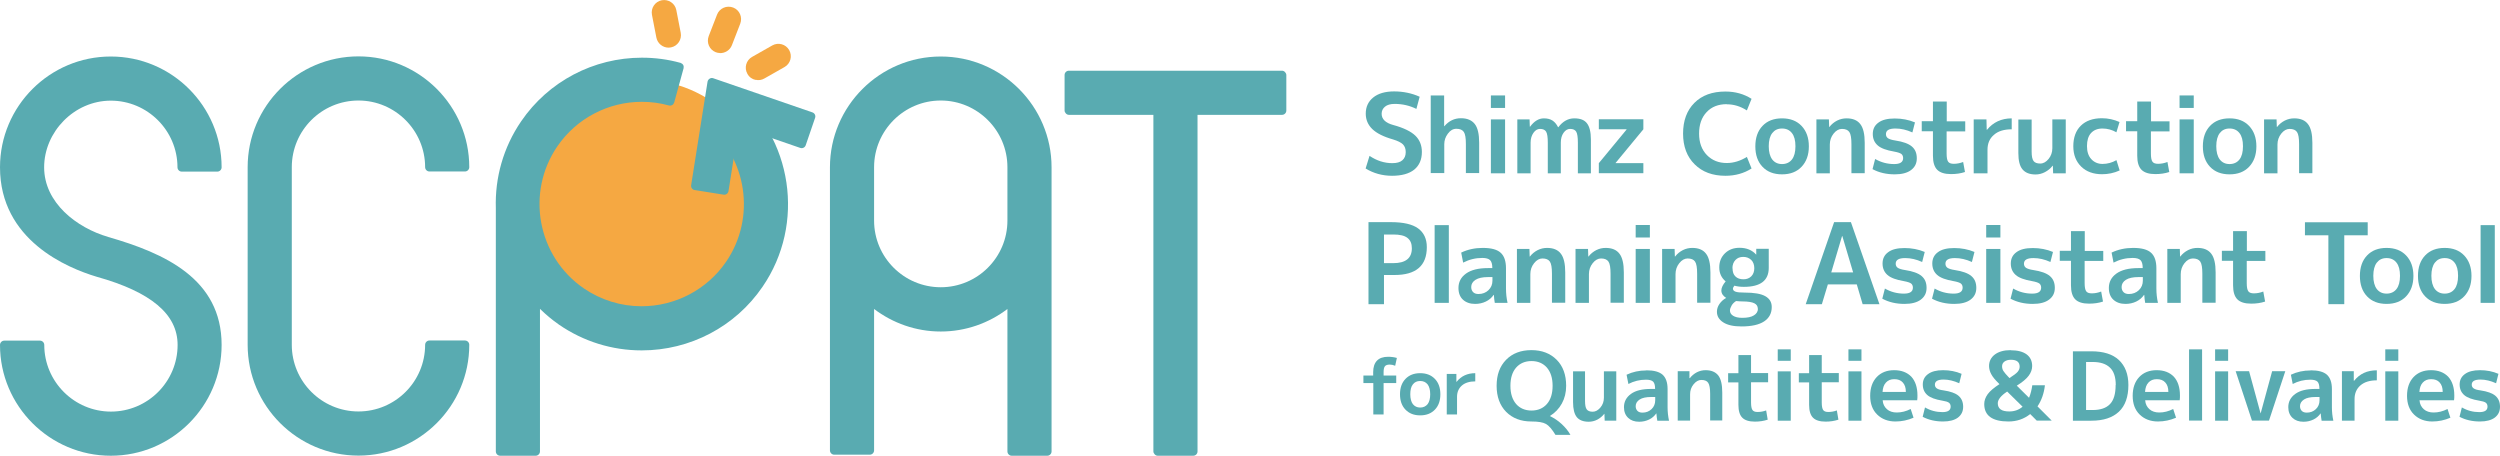 <?xml version="1.0" encoding="UTF-8"?>
<svg id="_レイヤー_2" data-name="レイヤー 2" xmlns="http://www.w3.org/2000/svg" viewBox="0 0 192 35">
  <defs>
    <style>
      .cls-1 {
        fill: #59abb1;
      }

      .cls-2 {
        fill: #f5a842;
      }
    </style>
  </defs>
  <g id="_レイヤー_11" data-name="レイヤー 11">
    <g>
      <g>
        <path class="cls-1" d="m108.79,8.37c-.52-.26-1.08-.39-1.68-.39-.32,0-.57.07-.74.21-.17.14-.26.32-.26.55,0,.41.3.7.89.86.81.22,1.37.5,1.7.82.33.32.5.74.5,1.25,0,.59-.2,1.04-.59,1.36-.39.31-.96.47-1.7.47s-1.43-.19-2.03-.56l.3-.97c.55.37,1.13.56,1.75.56.34,0,.6-.07.77-.22.17-.15.26-.35.26-.63,0-.25-.07-.44-.21-.59-.14-.14-.4-.27-.76-.38-.74-.21-1.27-.48-1.6-.8-.33-.32-.5-.72-.5-1.18,0-.52.19-.93.57-1.24.38-.31.92-.47,1.61-.47s1.37.14,1.96.41l-.25.93Z"/>
        <path class="cls-1" d="m109.87,7.33h1.04v2.36h.02c.35-.41.77-.61,1.27-.61.48,0,.83.15,1.06.44.23.29.34.78.34,1.44v2.33h-1.02v-2.23c0-.46-.05-.77-.16-.93s-.3-.24-.57-.24c-.25,0-.47.12-.65.37-.19.25-.28.52-.28.82v2.21h-1.04v-5.97Z"/>
        <path class="cls-1" d="m114.5,8.29v-.96h1.09v.96h-1.09Zm0,5.02v-4.14h1.09v4.14h-1.09Z"/>
        <path class="cls-1" d="m116.52,9.17h.95l.02.56h.02c.31-.42.66-.64,1.06-.64.26,0,.47.05.65.16.17.11.32.28.44.52h.02c.34-.45.75-.68,1.22-.68s.77.12.97.37c.2.25.31.66.31,1.25v2.6h-1v-2.36c0-.41-.04-.69-.13-.84-.09-.14-.24-.21-.47-.21-.19,0-.36.1-.5.3-.14.2-.21.45-.21.75v2.36h-1v-2.36c0-.41-.04-.69-.13-.84-.09-.14-.24-.21-.47-.21-.19,0-.36.1-.5.3-.14.2-.22.45-.22.75v2.36h-1.02v-4.14Z"/>
        <path class="cls-1" d="m124.08,12.53h2.13v.77h-3.42v-.77l2.13-2.58v-.02h-2.13v-.77h3.42v.77l-2.13,2.58v.02Z"/>
        <path class="cls-1" d="m132.62,8c-.65,0-1.17.2-1.55.61-.39.41-.58.96-.58,1.65s.2,1.24.6,1.65c.4.41.91.61,1.53.61.52,0,1.04-.16,1.54-.47l.36.89c-.58.37-1.25.56-2.01.56-.98,0-1.77-.29-2.36-.88-.59-.58-.89-1.37-.89-2.36s.29-1.78.87-2.36c.58-.58,1.37-.87,2.38-.87.76,0,1.43.19,2.01.56l-.36.89c-.5-.32-1.01-.47-1.54-.47Z"/>
        <path class="cls-1" d="m135.36,9.67c.37-.39.87-.58,1.5-.58s1.13.19,1.5.58c.37.39.56.91.56,1.57s-.19,1.18-.56,1.57c-.37.39-.87.58-1.5.58s-1.13-.19-1.5-.58c-.37-.39-.55-.91-.55-1.57s.18-1.18.55-1.57Zm1.5,2.93c.32,0,.58-.12.76-.35.18-.23.27-.57.27-1.02s-.09-.78-.27-1.01c-.18-.23-.43-.35-.76-.35s-.57.12-.75.35c-.18.23-.27.57-.27,1.01s.09.78.27,1.02c.18.23.43.35.75.35Z"/>
        <path class="cls-1" d="m139.49,9.17h.97l.02.58h.02c.16-.21.36-.37.59-.49.24-.12.48-.17.73-.17.48,0,.83.15,1.05.44.23.29.34.78.34,1.44v2.33h-1.02v-2.23c0-.46-.05-.77-.16-.93s-.3-.24-.57-.24c-.23,0-.45.12-.64.36s-.29.52-.29.84v2.21h-1.03v-4.14Z"/>
        <path class="cls-1" d="m146.87,10.17c-.44-.2-.87-.3-1.3-.3-.49,0-.73.14-.73.43,0,.14.05.24.16.32.11.07.29.13.56.17.59.09,1.01.24,1.27.46s.38.52.38.91-.15.68-.44.9-.71.33-1.25.33c-.64,0-1.21-.13-1.71-.4l.2-.78c.45.26.94.39,1.46.39.46,0,.69-.15.69-.46,0-.14-.05-.25-.14-.32-.1-.07-.28-.13-.56-.18-.58-.1-1-.25-1.25-.47s-.38-.51-.38-.88.14-.66.43-.87c.29-.22.71-.32,1.26-.32s1.07.1,1.55.3l-.2.78Z"/>
        <path class="cls-1" d="m149.5,9.32h1.43v.77h-1.43v1.7c0,.31.04.52.12.63.08.11.22.16.43.16.25,0,.49-.05.72-.14l.14.77c-.33.11-.68.16-1.07.16-.49,0-.84-.11-1.06-.33-.22-.22-.33-.58-.33-1.08v-1.88h-.86v-.77h.86v-1.51h1.06v1.51Z"/>
        <path class="cls-1" d="m151.57,9.17h.99l.02.8h.02c.47-.58,1.11-.88,1.9-.88v.84c-.59,0-1.05.14-1.37.43-.33.28-.49.66-.49,1.14v1.81h-1.06v-4.14Z"/>
        <path class="cls-1" d="m156.03,9.17v2.47c0,.36.05.6.15.73.1.13.27.19.51.19s.45-.12.64-.35.29-.51.29-.83v-2.21h1.03v4.14h-.97l-.02-.58h-.02c-.16.21-.36.37-.59.49-.23.12-.47.18-.72.18-.45,0-.78-.13-1-.39s-.32-.68-.32-1.26v-2.57h1.02Z"/>
        <path class="cls-1" d="m162.55,12.32l.24.77c-.44.2-.89.29-1.35.29-.66,0-1.2-.19-1.6-.58-.4-.39-.61-.91-.61-1.57s.19-1.2.58-1.58.93-.57,1.62-.57c.47,0,.92.1,1.35.29l-.24.79c-.33-.19-.69-.29-1.07-.29s-.67.12-.88.35c-.21.23-.31.57-.31,1s.11.76.33,1,.51.37.86.37c.38,0,.74-.1,1.07-.29Z"/>
        <path class="cls-1" d="m165.19,9.32h1.43v.77h-1.43v1.7c0,.31.04.52.12.63.08.11.22.16.43.16.25,0,.49-.05.72-.14l.14.77c-.33.11-.68.16-1.07.16-.49,0-.84-.11-1.06-.33-.22-.22-.33-.58-.33-1.08v-1.88h-.86v-.77h.86v-1.51h1.06v1.51Z"/>
        <path class="cls-1" d="m167.39,8.29v-.96h1.09v.96h-1.09Zm0,5.02v-4.14h1.09v4.14h-1.09Z"/>
        <path class="cls-1" d="m169.73,9.67c.37-.39.87-.58,1.5-.58s1.13.19,1.5.58c.37.39.56.91.56,1.57s-.19,1.18-.56,1.57c-.37.39-.87.58-1.5.58s-1.13-.19-1.5-.58c-.37-.39-.55-.91-.55-1.57s.18-1.18.55-1.57Zm1.5,2.93c.32,0,.58-.12.76-.35.18-.23.27-.57.27-1.02s-.09-.78-.27-1.01c-.18-.23-.43-.35-.76-.35s-.57.12-.75.35c-.18.23-.27.57-.27,1.01s.09.78.27,1.02c.18.23.43.35.75.35Z"/>
        <path class="cls-1" d="m173.87,9.17h.97l.02.58h.02c.16-.21.36-.37.59-.49.24-.12.48-.17.73-.17.48,0,.83.15,1.05.44.23.29.34.78.34,1.44v2.33h-1.02v-2.23c0-.46-.05-.77-.16-.93s-.3-.24-.57-.24c-.23,0-.45.12-.64.36s-.29.52-.29.84v2.21h-1.03v-4.14Z"/>
        <path class="cls-1" d="m106.29,21.12v2.24h-1.19v-6.3h1.72c.95,0,1.65.16,2.09.48s.67.8.67,1.44c0,1.43-.83,2.14-2.48,2.14h-.82Zm0-.91h.71c.95,0,1.43-.38,1.43-1.14,0-.36-.11-.62-.34-.8-.23-.18-.59-.26-1.09-.26h-.71v2.2Z"/>
        <path class="cls-1" d="m110.18,23.26v-5.97h1.09v5.97h-1.09Z"/>
        <path class="cls-1" d="m113.89,19.04c.63,0,1.09.12,1.36.37.28.25.41.65.41,1.2v1.54c0,.38.04.75.12,1.11h-.98c-.03-.18-.06-.38-.07-.61h-.02c-.15.22-.35.39-.6.51-.25.12-.53.18-.82.18-.39,0-.7-.11-.93-.32-.23-.21-.35-.51-.35-.9,0-.46.19-.83.58-1.11s.95-.42,1.68-.42h.34v-.02c0-.28-.06-.48-.17-.59s-.31-.17-.6-.17c-.52,0-1.01.12-1.47.36l-.15-.77c.5-.24,1.05-.36,1.65-.36Zm-.9,3c0,.17.05.3.15.4.1.1.24.14.41.14.3,0,.56-.1.76-.29.21-.2.31-.44.31-.74v-.27h-.34c-.42,0-.74.07-.96.21s-.33.33-.33.55Z"/>
        <path class="cls-1" d="m116.49,19.12h.97l.02.58h.02c.16-.21.36-.37.59-.49.24-.12.48-.17.73-.17.48,0,.83.15,1.05.44.23.29.34.78.34,1.44v2.33h-1.02v-2.23c0-.46-.05-.77-.16-.93s-.3-.24-.57-.24c-.23,0-.45.12-.64.36s-.29.52-.29.84v2.21h-1.03v-4.14Z"/>
        <path class="cls-1" d="m120.99,19.12h.97l.02.58h.02c.16-.21.36-.37.59-.49.24-.12.48-.17.73-.17.48,0,.83.15,1.05.44.23.29.34.78.34,1.44v2.33h-1.02v-2.23c0-.46-.05-.77-.16-.93s-.3-.24-.57-.24c-.23,0-.45.12-.64.36s-.29.52-.29.84v2.21h-1.03v-4.14Z"/>
        <path class="cls-1" d="m125.62,18.24v-.96h1.09v.96h-1.09Zm0,5.02v-4.14h1.09v4.14h-1.09Z"/>
        <path class="cls-1" d="m127.64,19.12h.97l.02.58h.02c.16-.21.36-.37.59-.49.24-.12.48-.17.73-.17.48,0,.83.15,1.05.44.23.29.34.78.34,1.44v2.33h-1.02v-2.23c0-.46-.05-.77-.16-.93s-.3-.24-.57-.24c-.23,0-.45.12-.64.36s-.29.52-.29.84v2.21h-1.03v-4.14Z"/>
        <path class="cls-1" d="m134.88,19.56v-.45h.96v1.46c0,.98-.64,1.46-1.91,1.46-.27,0-.51-.03-.73-.09-.07.09-.11.17-.11.23,0,.11.07.18.2.23.13.05.36.07.69.07.74,0,1.27.09,1.6.28.33.19.49.46.49.83,0,.47-.19.84-.58,1.1s-.97.39-1.74.39c-.61,0-1.07-.1-1.4-.31-.33-.21-.49-.48-.49-.82,0-.2.06-.4.19-.59.13-.19.3-.35.52-.47-.24-.15-.37-.34-.37-.57,0-.2.11-.44.33-.7-.32-.27-.49-.62-.49-1.07s.15-.81.44-1.09c.29-.28.66-.42,1.11-.42.54,0,.97.17,1.29.53h.02Zm.12,4.15c0-.19-.09-.33-.27-.42-.18-.09-.49-.14-.91-.14-.13,0-.29-.01-.49-.03-.14.09-.26.2-.34.34-.08.14-.13.27-.13.39,0,.16.08.3.24.4.16.1.39.16.7.16.4,0,.7-.06.9-.19.2-.12.31-.3.31-.51Zm-1.94-3.11c0,.28.07.49.22.63.15.15.36.22.62.22.25,0,.45-.08.6-.23.15-.15.23-.36.23-.62s-.08-.49-.24-.64c-.16-.15-.36-.23-.61-.23s-.45.08-.6.24c-.15.16-.23.37-.23.64Z"/>
        <path class="cls-1" d="m138.68,23.36l2.18-6.3h1.29l2.19,6.3h-1.29l-.45-1.52h-2.22l-.46,1.52h-1.25Zm1.97-2.44h1.67l-.83-2.79h-.02l-.83,2.79Z"/>
        <path class="cls-1" d="m147.62,20.12c-.44-.2-.87-.3-1.3-.3-.49,0-.73.14-.73.43,0,.14.05.24.16.32.11.07.29.13.56.17.59.09,1.01.24,1.27.46s.38.52.38.91-.15.68-.44.9-.71.33-1.25.33c-.64,0-1.21-.13-1.71-.4l.2-.78c.45.26.94.39,1.46.39.46,0,.69-.15.69-.46,0-.14-.05-.25-.14-.32-.1-.07-.28-.13-.56-.18-.58-.1-1-.25-1.25-.47s-.38-.51-.38-.88.14-.66.43-.87c.29-.22.71-.32,1.26-.32s1.07.1,1.55.3l-.2.78Z"/>
        <path class="cls-1" d="m151.44,20.12c-.44-.2-.87-.3-1.3-.3-.49,0-.73.14-.73.43,0,.14.05.24.16.32.11.07.29.13.56.17.59.09,1.01.24,1.27.46s.38.52.38.91-.15.68-.44.9-.71.33-1.25.33c-.64,0-1.21-.13-1.71-.4l.2-.78c.45.26.94.39,1.46.39.46,0,.69-.15.69-.46,0-.14-.05-.25-.14-.32-.1-.07-.28-.13-.56-.18-.58-.1-1-.25-1.25-.47s-.38-.51-.38-.88.14-.66.43-.87c.29-.22.71-.32,1.26-.32s1.07.1,1.55.3l-.2.78Z"/>
        <path class="cls-1" d="m152.54,18.24v-.96h1.09v.96h-1.09Zm0,5.02v-4.14h1.09v4.14h-1.09Z"/>
        <path class="cls-1" d="m157.47,20.12c-.44-.2-.87-.3-1.3-.3-.49,0-.73.14-.73.43,0,.14.05.24.16.32.11.07.29.13.56.17.59.09,1.01.24,1.27.46s.38.52.38.91-.15.68-.44.9-.71.33-1.25.33c-.64,0-1.21-.13-1.71-.4l.2-.78c.45.26.94.39,1.46.39.46,0,.69-.15.69-.46,0-.14-.05-.25-.14-.32-.1-.07-.28-.13-.56-.18-.58-.1-1-.25-1.25-.47s-.38-.51-.38-.88.14-.66.43-.87c.29-.22.71-.32,1.26-.32s1.07.1,1.55.3l-.2.78Z"/>
        <path class="cls-1" d="m160.1,19.27h1.43v.77h-1.43v1.7c0,.31.04.52.12.63.08.11.22.16.43.16.25,0,.49-.05.72-.14l.14.77c-.33.11-.68.16-1.07.16-.49,0-.84-.11-1.06-.33-.22-.22-.33-.58-.33-1.08v-1.88h-.86v-.77h.86v-1.51h1.06v1.51Z"/>
        <path class="cls-1" d="m163.84,19.04c.63,0,1.09.12,1.36.37.28.25.41.65.41,1.2v1.54c0,.38.04.75.12,1.11h-.98c-.03-.18-.06-.38-.07-.61h-.02c-.15.22-.35.39-.6.51-.25.12-.53.18-.82.18-.39,0-.7-.11-.93-.32-.23-.21-.35-.51-.35-.9,0-.46.19-.83.58-1.11s.95-.42,1.68-.42h.34v-.02c0-.28-.06-.48-.17-.59s-.31-.17-.6-.17c-.52,0-1.01.12-1.47.36l-.15-.77c.5-.24,1.05-.36,1.65-.36Zm-.9,3c0,.17.05.3.15.4.1.1.24.14.41.14.3,0,.56-.1.76-.29.21-.2.31-.44.31-.74v-.27h-.34c-.42,0-.74.07-.96.21s-.33.33-.33.55Z"/>
        <path class="cls-1" d="m166.44,19.12h.97l.02.58h.02c.16-.21.36-.37.59-.49.24-.12.48-.17.73-.17.48,0,.83.15,1.05.44.23.29.34.78.34,1.44v2.33h-1.02v-2.23c0-.46-.05-.77-.16-.93s-.3-.24-.57-.24c-.23,0-.45.12-.64.36s-.29.52-.29.84v2.21h-1.03v-4.14Z"/>
        <path class="cls-1" d="m172.55,19.27h1.43v.77h-1.43v1.7c0,.31.04.52.12.63.08.11.22.16.43.16.25,0,.49-.05.72-.14l.14.77c-.33.11-.68.16-1.07.16-.49,0-.84-.11-1.06-.33-.22-.22-.33-.58-.33-1.08v-1.88h-.86v-.77h.86v-1.51h1.06v1.51Z"/>
        <path class="cls-1" d="m181.84,17.07v1h-1.8v5.29h-1.22v-5.29h-1.8v-1h4.83Z"/>
        <path class="cls-1" d="m181.79,19.62c.37-.39.87-.58,1.5-.58s1.13.19,1.5.58c.37.39.56.91.56,1.57s-.19,1.18-.56,1.57c-.37.39-.87.58-1.5.58s-1.13-.19-1.5-.58c-.37-.39-.55-.91-.55-1.57s.18-1.18.55-1.57Zm1.5,2.93c.32,0,.58-.12.76-.35.18-.23.27-.57.27-1.02s-.09-.78-.27-1.01c-.18-.23-.43-.35-.76-.35s-.57.12-.75.35c-.18.23-.27.57-.27,1.01s.09.78.27,1.02c.18.23.43.35.75.35Z"/>
        <path class="cls-1" d="m186.25,19.62c.37-.39.87-.58,1.5-.58s1.13.19,1.5.58c.37.39.56.91.56,1.57s-.19,1.18-.56,1.57c-.37.39-.87.58-1.5.58s-1.13-.19-1.5-.58c-.37-.39-.55-.91-.55-1.57s.18-1.18.55-1.57Zm1.5,2.93c.32,0,.58-.12.76-.35.18-.23.27-.57.27-1.02s-.09-.78-.27-1.01c-.18-.23-.43-.35-.76-.35s-.57.12-.75.35c-.18.23-.27.57-.27,1.01s.09.78.27,1.02c.18.23.43.35.75.35Z"/>
        <path class="cls-1" d="m190.51,23.26v-5.97h1.09v5.97h-1.09Z"/>
        <path class="cls-1" d="m104.71,29.42v-.58h.75v-.26c0-.39.1-.68.29-.88.19-.2.48-.3.86-.3.24,0,.46.03.67.09l-.13.6c-.14-.06-.28-.09-.42-.09-.17,0-.3.04-.37.13-.07.09-.1.24-.1.45v.26h.97v.58h-.97v2.41h-.79v-2.41h-.75Z"/>
        <path class="cls-1" d="m107.94,29.1c.28-.29.65-.44,1.13-.44s.85.15,1.13.44.42.68.42,1.18-.14.89-.42,1.18-.65.44-1.13.44-.85-.15-1.13-.44-.42-.68-.42-1.18.14-.89.42-1.18Zm1.13,2.2c.24,0,.43-.09.57-.26.13-.17.2-.43.2-.76s-.07-.59-.2-.76c-.14-.17-.32-.26-.57-.26s-.43.09-.56.26c-.14.17-.2.43-.2.76s.07.59.2.76c.14.17.32.26.56.26Z"/>
        <path class="cls-1" d="m111.11,28.72h.74v.6h.02c.35-.44.83-.66,1.43-.66v.63c-.44,0-.79.11-1.03.32-.24.21-.37.5-.37.86v1.36h-.79v-3.1Z"/>
        <path class="cls-1" d="m119.03,31.95h0c.32.16.62.35.9.61s.51.53.68.84h-1.15c-.26-.43-.5-.71-.73-.84s-.6-.19-1.12-.19c-.81,0-1.45-.25-1.94-.74-.48-.49-.73-1.16-.73-2s.24-1.5.73-2c.48-.49,1.13-.74,1.94-.74s1.45.25,1.94.74.73,1.16.73,2c0,.51-.11.96-.33,1.36-.22.4-.53.72-.92.96Zm-2.59-.92c.29.33.69.5,1.18.5s.89-.17,1.18-.5c.29-.33.44-.8.44-1.4s-.15-1.06-.44-1.4c-.29-.33-.69-.5-1.18-.5s-.89.17-1.18.5c-.29.33-.44.8-.44,1.4s.15,1.06.44,1.4Z"/>
        <path class="cls-1" d="m121.73,28.51v2.26c0,.33.04.55.13.67.09.12.24.18.46.18s.41-.11.59-.32.27-.47.27-.76v-2.02h.95v3.79h-.89l-.02-.53h-.01c-.15.19-.33.34-.54.45s-.44.16-.66.16c-.41,0-.72-.12-.91-.35-.19-.24-.29-.62-.29-1.16v-2.36h.93Z"/>
        <path class="cls-1" d="m126.44,28.44c.58,0,.99.11,1.25.34.25.23.38.59.38,1.1v1.41c0,.35.04.69.11,1.02h-.9c-.03-.16-.05-.35-.07-.56h-.01c-.14.2-.32.36-.55.47-.23.11-.48.17-.76.17-.36,0-.64-.1-.85-.3-.21-.2-.32-.47-.32-.82,0-.42.18-.76.54-1.02.36-.26.87-.38,1.54-.38h.31v-.02c0-.26-.05-.44-.15-.54-.1-.1-.29-.15-.55-.15-.48,0-.93.11-1.35.33l-.14-.71c.46-.22.97-.33,1.51-.33Zm-.82,2.75c0,.16.05.28.14.37.09.09.22.13.38.13.28,0,.51-.09.7-.27.19-.18.28-.41.28-.68v-.25h-.31c-.38,0-.68.06-.88.19s-.31.3-.31.51Z"/>
        <path class="cls-1" d="m128.86,28.51h.89v.53h.03c.15-.19.33-.34.54-.45.22-.11.44-.16.67-.16.44,0,.76.14.97.4.21.27.31.71.31,1.32v2.14h-.93v-2.04c0-.42-.05-.7-.15-.85-.1-.15-.27-.22-.53-.22-.21,0-.41.11-.59.33-.18.22-.27.47-.27.77v2.02h-.95v-3.79Z"/>
        <path class="cls-1" d="m134.48,28.65h1.31v.71h-1.31v1.55c0,.29.04.48.11.58.07.1.2.15.39.15.23,0,.45-.04.66-.12l.12.71c-.3.1-.63.15-.98.15-.45,0-.77-.1-.97-.3-.2-.2-.3-.53-.3-.99v-1.72h-.79v-.71h.79v-1.39h.97v1.39Z"/>
        <path class="cls-1" d="m136.53,27.71v-.88h1v.88h-1Zm0,4.6v-3.79h1v3.79h-1Z"/>
        <path class="cls-1" d="m139.91,28.65h1.31v.71h-1.31v1.55c0,.29.04.48.11.58.07.1.2.15.39.15.23,0,.45-.04.66-.12l.12.71c-.3.1-.63.15-.98.15-.45,0-.77-.1-.97-.3-.2-.2-.3-.53-.3-.99v-1.72h-.79v-.71h.79v-1.39h.97v1.39Z"/>
        <path class="cls-1" d="m141.96,27.71v-.88h1v.88h-1Zm0,4.6v-3.79h1v3.79h-1Z"/>
        <path class="cls-1" d="m144.59,30.75c.02.29.14.51.33.68s.45.25.75.25c.36,0,.72-.09,1.07-.27l.22.67c-.44.19-.9.29-1.39.29-.57,0-1.04-.18-1.4-.53s-.54-.83-.54-1.44.17-1.09.5-1.44c.33-.35.78-.53,1.34-.53s1,.17,1.32.5c.31.34.47.82.47,1.44,0,.12,0,.24-.02.37h-2.66Zm0-.65h1.78c0-.32-.08-.56-.24-.73-.15-.17-.37-.25-.65-.25s-.48.09-.64.26c-.16.17-.24.41-.26.72Z"/>
        <path class="cls-1" d="m150.46,29.43c-.4-.18-.8-.28-1.19-.28-.45,0-.67.13-.67.39,0,.13.05.22.15.29.1.07.27.12.51.15.54.08.93.22,1.16.42s.35.48.35.84-.14.63-.4.83c-.27.2-.65.3-1.14.3-.59,0-1.11-.12-1.57-.36l.18-.72c.41.24.86.36,1.34.36.42,0,.63-.14.63-.42,0-.13-.04-.23-.13-.3s-.26-.12-.51-.16c-.54-.09-.92-.23-1.15-.43-.23-.2-.35-.47-.35-.81s.13-.6.4-.8c.27-.2.65-.3,1.16-.3s.98.09,1.42.28l-.18.72Z"/>
        <path class="cls-1" d="m154.42,26.9c.54,0,.95.11,1.23.32.28.21.42.51.42.89,0,.26-.09.51-.27.75-.18.24-.48.49-.91.76l.94.93c.12-.29.2-.61.25-.96h.97c-.07.62-.26,1.16-.57,1.62l1.09,1.09h-1.15l-.5-.5c-.48.38-1.03.57-1.67.57-1.24,0-1.86-.45-1.86-1.34,0-.26.09-.51.26-.75.17-.24.48-.5.91-.78l-.04-.04c-.28-.27-.48-.51-.59-.72-.11-.2-.17-.42-.17-.63,0-.36.15-.66.44-.88.29-.22.7-.34,1.21-.34Zm.91,4.33l-1.18-1.16c-.48.32-.72.62-.72.9,0,.42.29.63.88.63.4,0,.74-.12,1.03-.37Zm-1.01-2.19c.33-.21.54-.37.64-.49.1-.12.15-.25.15-.39,0-.35-.22-.53-.67-.53-.21,0-.38.05-.5.14s-.18.21-.18.36c0,.13.03.25.1.36s.22.29.46.54Z"/>
        <path class="cls-1" d="m163.46,29.57c0,.9-.24,1.59-.73,2.05s-1.19.69-2.12.69h-1.41v-5.33h1.41c.93,0,1.64.22,2.12.67.48.45.73,1.09.73,1.92Zm-.97,0c0-.61-.15-1.06-.45-1.34-.3-.29-.74-.43-1.33-.43h-.5v3.69h.5c.6,0,1.05-.15,1.34-.46.29-.3.43-.79.43-1.46Z"/>
        <path class="cls-1" d="m164.75,30.75c.02.29.14.51.33.68s.45.25.75.25c.36,0,.72-.09,1.07-.27l.22.67c-.44.19-.9.29-1.39.29-.57,0-1.04-.18-1.4-.53s-.54-.83-.54-1.44.17-1.09.5-1.44c.33-.35.78-.53,1.34-.53s1,.17,1.32.5c.31.34.47.82.47,1.44,0,.12,0,.24-.02.37h-2.66Zm0-.65h1.78c0-.32-.08-.56-.24-.73-.15-.17-.37-.25-.65-.25s-.48.09-.64.26c-.16.17-.24.41-.26.72Z"/>
        <path class="cls-1" d="m168.12,32.3v-5.47h1v5.47h-1Z"/>
        <path class="cls-1" d="m170.12,27.71v-.88h1v.88h-1Zm0,4.6v-3.79h1v3.79h-1Z"/>
        <path class="cls-1" d="m172.73,28.51l.88,3.23h.01l.88-3.23h1.01l-1.25,3.79h-1.31l-1.25-3.79h1.04Z"/>
        <path class="cls-1" d="m177.46,28.44c.58,0,.99.11,1.25.34.25.23.38.59.38,1.1v1.41c0,.35.04.69.11,1.02h-.9c-.03-.16-.05-.35-.07-.56h-.01c-.14.2-.32.36-.55.47-.23.11-.48.17-.76.17-.36,0-.64-.1-.85-.3-.21-.2-.32-.47-.32-.82,0-.42.18-.76.54-1.02.36-.26.87-.38,1.54-.38h.31v-.02c0-.26-.05-.44-.15-.54-.1-.1-.29-.15-.55-.15-.48,0-.93.11-1.35.33l-.14-.71c.46-.22.97-.33,1.51-.33Zm-.82,2.75c0,.16.05.28.14.37.09.09.22.13.38.13.28,0,.51-.09.7-.27.19-.18.28-.41.28-.68v-.25h-.31c-.38,0-.68.06-.88.19s-.31.3-.31.51Z"/>
        <path class="cls-1" d="m179.87,28.51h.9v.73h.03c.43-.54,1.01-.8,1.74-.8v.77c-.54,0-.96.13-1.26.39-.3.26-.45.61-.45,1.05v1.66h-.97v-3.79Z"/>
        <path class="cls-1" d="m183.19,27.71v-.88h1v.88h-1Zm0,4.6v-3.79h1v3.79h-1Z"/>
        <path class="cls-1" d="m185.82,30.75c.02.29.14.51.33.68s.45.25.75.25c.36,0,.72-.09,1.07-.27l.22.67c-.44.19-.9.29-1.39.29-.57,0-1.04-.18-1.4-.53s-.54-.83-.54-1.44.17-1.09.5-1.44c.33-.35.78-.53,1.34-.53s1,.17,1.32.5c.31.34.47.82.47,1.44,0,.12,0,.24-.02.37h-2.66Zm0-.65h1.78c0-.32-.08-.56-.24-.73-.15-.17-.37-.25-.65-.25s-.48.09-.64.26c-.16.17-.24.41-.26.72Z"/>
        <path class="cls-1" d="m191.69,29.43c-.4-.18-.8-.28-1.19-.28-.45,0-.67.13-.67.39,0,.13.05.22.15.29.1.07.27.12.51.15.54.08.93.22,1.16.42s.35.48.35.84-.14.63-.4.83c-.27.2-.65.3-1.14.3-.59,0-1.11-.12-1.57-.36l.18-.72c.41.24.86.36,1.34.36.42,0,.63-.14.63-.42,0-.13-.04-.23-.13-.3s-.26-.12-.51-.16c-.54-.09-.92-.23-1.15-.43-.23-.2-.35-.47-.35-.81s.13-.6.4-.8c.27-.2.65-.3,1.16-.3s.98.09,1.42.28l-.18.72Z"/>
      </g>
      <g>
        <path class="cls-1" d="m8.32,18.2c-2.45-.71-4.93-2.64-4.93-5.35s2.3-5.12,5.12-5.12,5.12,2.3,5.12,5.12c0,.18.15.33.33.33h2.73c.18,0,.33-.15.33-.33,0-4.69-3.82-8.51-8.51-8.51S0,8.15,0,12.85c0,5.6,5.18,7.73,7.41,8.4,4.19,1.17,6.23,2.88,6.23,5.24,0,2.83-2.3,5.12-5.12,5.12s-5.12-2.3-5.12-5.12c0-.18-.15-.33-.33-.33H.33c-.18,0-.33.15-.33.33,0,4.69,3.82,8.51,8.51,8.51s8.51-3.82,8.51-8.51c0-5.09-4.4-7.05-8.71-8.29Z"/>
        <path class="cls-1" d="m35.71,26.15h-2.73c-.18,0-.33.15-.33.33,0,2.83-2.3,5.12-5.12,5.12s-5.12-2.3-5.12-5.12v-13.64c0-2.83,2.3-5.12,5.12-5.12s5.12,2.3,5.12,5.12c0,.18.15.33.33.33h2.73c.18,0,.33-.15.33-.33,0-4.69-3.82-8.51-8.51-8.51s-8.51,3.82-8.51,8.51v13.64c0,4.69,3.82,8.51,8.51,8.51s8.51-3.82,8.51-8.51c0-.18-.15-.33-.33-.33Z"/>
        <path class="cls-1" d="m72.25,4.34c-4.69,0-8.51,3.82-8.51,8.51v21.74c0,.18.15.33.33.33h2.73c.18,0,.33-.15.33-.33v-10.86c1.43,1.08,3.2,1.73,5.12,1.73s3.7-.65,5.12-1.73v10.94c0,.18.15.33.33.33h2.73c.18,0,.33-.15.33-.33V12.85c0-4.69-3.82-8.51-8.51-8.51Zm5.12,12.6c0,2.83-2.3,5.12-5.12,5.12s-5.12-2.29-5.12-5.12v-4.1c0-2.82,2.3-5.12,5.12-5.12s5.12,2.3,5.12,5.12v4.09Z"/>
        <g>
          <rect class="cls-1" x="88.58" y="6.79" width="3.39" height="28.21" rx=".33" ry=".33"/>
          <rect class="cls-1" x="81.76" y="5.43" width="17.03" height="3.39" rx=".33" ry=".33"/>
        </g>
        <circle class="cls-2" cx="49.29" cy="15.68" r="9.55"/>
        <g>
          <path class="cls-2" d="m55.28,4.07c-.1,0-.21-.02-.31-.06-.49-.19-.73-.74-.54-1.24l.64-1.65c.19-.49.74-.73,1.24-.54.49.19.73.74.54,1.24l-.64,1.65c-.15.39-.53.62-.93.61Z"/>
          <path class="cls-2" d="m51.35,3.66c-.45,0-.85-.32-.94-.77l-.34-1.75c-.1-.52.24-1.02.75-1.12.52-.1,1.02.24,1.12.75l.34,1.75c.1.52-.24,1.02-.75,1.12-.06.01-.12.02-.18.02Z"/>
          <path class="cls-2" d="m58.04,6.14c-.26-.05-.5-.21-.64-.47-.26-.46-.1-1.04.36-1.3l1.55-.88c.46-.26,1.04-.1,1.3.36.26.46.1,1.04-.36,1.3l-1.55.88c-.21.12-.44.15-.66.1Z"/>
        </g>
        <g>
          <path class="cls-1" d="m56.31,6.9c-.06-.05-.13-.07-.21-.07-.01,0-.02,0-.04,0-.09.01-.17.05-.22.12l-1.7,2.13c-.06.07-.08.16-.07.24.01.09.05.17.12.22,3.2,2.55,3.89,7.19,1.57,10.57-1.46,2.13-3.89,3.41-6.49,3.41-1.59,0-3.12-.48-4.43-1.37-3.57-2.45-4.48-7.35-2.03-10.92,1.46-2.13,3.89-3.41,6.48-3.41.7,0,1.4.09,2.08.28.03,0,.06.01.09.01.06,0,.11-.01.16-.04.08-.04.13-.12.16-.2l.72-2.63c.02-.08.01-.18-.03-.25s-.12-.13-.2-.16c-.97-.27-1.97-.4-2.97-.4-3.71,0-7.18,1.82-9.27,4.88-1.39,2.03-2.02,4.36-1.95,6.66,0,0,0,18.7,0,18.7,0,.18.15.33.33.33h2.73c.18,0,.33-.15.33-.33v-10.95c.45.44.94.85,1.47,1.22,1.88,1.29,4.07,1.97,6.34,1.97,3.72,0,7.19-1.82,9.28-4.88,3.32-4.83,2.33-11.48-2.25-15.14Z"/>
          <path class="cls-1" d="m53.38,14.6l2.19.35c.18.03.35-.09.38-.28l.78-4.94,4.73,1.63c.17.06.36-.03.42-.21l.72-2.1c.06-.17-.03-.36-.21-.42l-7.61-2.62c-.19-.07-.4.06-.44.26l-1.26,7.95c-.03.18.09.35.28.38Z"/>
        </g>
      </g>
    </g>
  </g>
</svg>